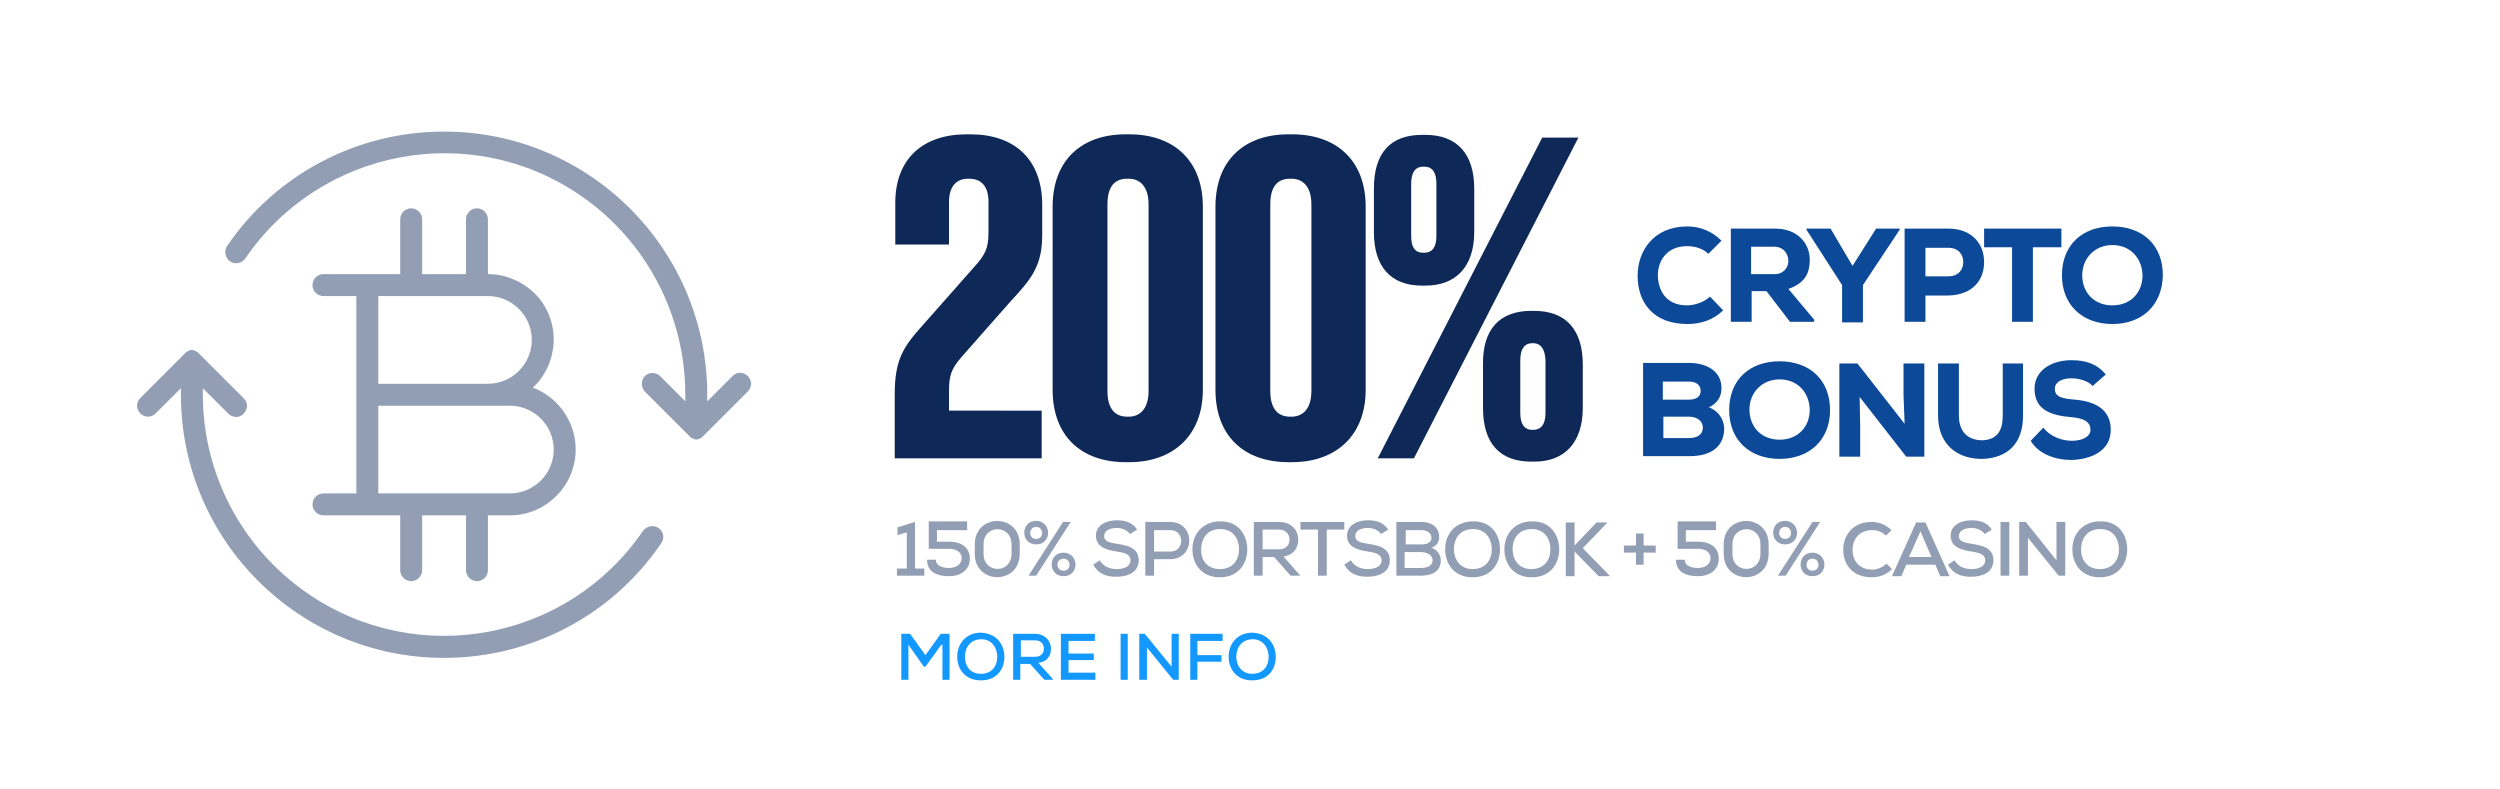 <?xml version="1.0" encoding="UTF-8"?> <svg xmlns="http://www.w3.org/2000/svg" xmlns:xlink="http://www.w3.org/1999/xlink" version="1.1" id="Layer_1" x="0px" y="0px" viewBox="0 0 456 144" style="enable-background:new 0 0 456 144;" xml:space="preserve"> <style type="text/css"> .st0{fill:#0E2857;} .st1{fill:none;} .st2{fill:#929EB4;} .st3{fill:#0C4999;} .st4{fill:#1298FF;} </style> <path class="st0" d="M180.3,42.4v-5.6c0-2.8-1.3-4.2-3.5-4.2h-0.3c-2,0-3.4,1.4-3.4,4.2v7.8h-9.8V37c0-8,5-12.5,13-12.5h0.7 c8,0,13.1,4.5,13.1,12.9v5.5c0,5.8-2.2,8.2-5.8,12.1l-8.9,10.1c-2,2.3-2.3,3.5-2.3,6.4v3.4H190v8.7h-26.8V71.9 c0-6.4,1.6-8.7,5.3-12.8l9.1-10.3C179.7,46.5,180.3,45.3,180.3,42.4z M205.3,24.5h0.7c8,0,13.4,4.7,13.4,13.2v33.4 c0,8.4-5.5,13.2-13.4,13.2h-0.7c-8,0-13.3-4.7-13.3-13.2V37.7C192,29.2,197.3,24.5,205.3,24.5z M205.9,32.6h-0.3 c-2.2,0-3.6,1.3-3.6,4.7v34c0,3.3,1.4,4.7,3.6,4.7h0.3c2,0,3.6-1.4,3.6-4.7v-34C209.5,34,207.9,32.6,205.9,32.6z M235,24.5h0.7 c8,0,13.4,4.7,13.4,13.2v33.4c0,8.4-5.5,13.2-13.4,13.2H235c-8,0-13.3-4.7-13.3-13.2V37.7C221.7,29.2,227,24.5,235,24.5z M235.6,32.6h-0.3c-2.2,0-3.6,1.3-3.6,4.7v34c0,3.3,1.4,4.7,3.6,4.7h0.3c2,0,3.6-1.4,3.6-4.7v-34C239.2,34,237.6,32.6,235.6,32.6z M259.4,24.6h0.6c5.7,0,8.9,3.4,8.9,9.8v7.9c0,6.4-3.4,9.8-8.9,9.8h-0.6c-5.7,0-8.8-3.4-8.8-9.8v-7.9 C250.6,27.9,253.6,24.6,259.4,24.6z M287.9,25.1l-30,58.5h-6.6l30-58.5C281.3,25.1,287.9,25.1,287.9,25.1z M259.8,30.4h-0.2 c-1.4,0-2.2,1-2.2,3.1v9.6c0,2,0.7,3,2.2,3h0.2c1.4,0,2.2-1,2.2-3v-9.6C262,31.5,261.3,30.4,259.8,30.4z M279.3,56.7h0.5 c5.8,0,8.9,3.4,8.9,9.8v7.9c0,6.4-3.4,9.8-8.8,9.8h-0.6c-5.8,0-8.8-3.4-8.8-9.8v-7.9C270.4,60.1,273.5,56.7,279.3,56.7z M279.7,62.6 h-0.2c-1.4,0-2.2,1-2.2,3.1v9.6c0,2,0.7,3.1,2.2,3.1h0.2c1.3,0,2.2-0.9,2.2-3.1v-9.6C281.8,63.5,280.9,62.6,279.7,62.6z"></path> <rect id="Rectangle_2291_2_" class="st1" width="456" height="144"></rect> <path class="st2" d="M120.1,96.3c-0.4-0.3-1-0.4-1.5-0.3s-1,0.4-1.3,0.8c-13.7,20.1-41.1,25.2-61.1,11.5C44.2,100.1,37,86.5,37,72 v-1.2l4.6,4.6c0.8,0.8,2,0.9,2.8,0.1s0.9-2,0.1-2.8l-0.1-0.1l-8-8c-0.1-0.1-0.2-0.2-0.3-0.3L36,64.2c-0.1,0-0.1-0.1-0.2-0.1 c-0.1,0-0.1,0-0.2-0.1c-0.1,0-0.1,0-0.2-0.1c-0.3-0.1-0.5-0.1-0.8,0c-0.1,0-0.1,0-0.2,0.1c-0.1,0-0.1,0-0.2,0.1 c-0.1,0-0.1,0.1-0.2,0.1c0,0-0.1,0-0.1,0.1c-0.1,0.1-0.2,0.2-0.3,0.3l-8,8c-0.8,0.8-0.8,2,0,2.8s2,0.8,2.8,0l0,0l4.6-4.6V72 c0,26.5,21.5,48,48,48c15.9,0,30.7-7.8,39.6-20.9C121.3,98.1,121,96.9,120.1,96.3L120.1,96.3L120.1,96.3z M136.4,68.6 c-0.8-0.8-2-0.8-2.8,0l-4.6,4.6V72c0-26.5-21.5-48-48-48c-15.9,0-30.7,7.8-39.6,20.9c-0.6,0.9-0.3,2.2,0.6,2.8 c0.9,0.6,2.1,0.3,2.7-0.5c13.7-20.1,41.1-25.3,61.1-11.6c12,8.2,19.2,21.8,19.2,36.4v1.2l-4.6-4.6c-0.8-0.8-2.1-0.7-2.8,0 c-0.7,0.8-0.7,2,0,2.8l8,8c0.1,0.1,0.2,0.2,0.3,0.3l0.1,0.1c0.1,0,0.1,0.1,0.2,0.1s0.1,0,0.2,0.1c0.1,0,0.1,0,0.2,0.1 c0.3,0.1,0.5,0.1,0.8,0c0.1,0,0.1,0,0.2-0.1c0.1,0,0.1,0,0.2-0.1c0.1,0,0.1-0.1,0.2-0.1c0,0,0.1,0,0.1-0.1c0.1-0.1,0.2-0.2,0.3-0.3 l8-8C137.2,70.6,137.2,69.4,136.4,68.6L136.4,68.6z M59,90c-1.1,0-2,0.9-2,2s0.9,2,2,2h14v10c0,1.1,0.9,2,2,2s2-0.9,2-2V94h8v10 c0,1.1,0.9,2,2,2s2-0.9,2-2V94h4c6.6,0,12-5.4,12-12c0-5-3.1-9.5-7.8-11.3c4.8-4.5,5.1-12.1,0.6-16.9C95.5,51.4,92.3,50,89,50V40 c0-1.1-0.9-2-2-2s-2,0.9-2,2v10h-8V40c0-1.1-0.9-2-2-2s-2,0.9-2,2v10H59c-1.1,0-2,0.9-2,2s0.9,2,2,2h6v36H59z M89,54 c4.4,0,8,3.6,8,8s-3.6,8-8,8H69V54H89z M69,74h24c4.4,0,8,3.6,8,8s-3.6,8-8,8H69V74z"></path> <path class="st3" d="M314.3,56.6c-1.7,1.7-4,2.5-6.5,2.5c-6.5,0-9.1-4.2-9.1-8.8c0-4.4,2.8-9,9.1-9c2.3,0,4.5,0.9,6.2,2.6l-2.4,2.4 c-1-1-2.5-1.4-3.9-1.4c-3.9,0-5.4,3-5.3,5.5s1.4,5.3,5.3,5.3c1.4,0,3.2-0.6,4.2-1.6L314.3,56.6z M330.7,58.7h-4.2l-4.3-5.6h-2.7v5.6 h-3.8v-17c2.8,0,5.3,0,8.1,0c4.1,0,6.3,2.7,6.3,5.7c0,2.2-0.7,4.2-3.9,5.3l4.7,5.6V58.7z M319.4,45v5h4.3c1.7,0,2.5-1.3,2.5-2.4 c0-1.2-0.8-2.6-2.6-2.6H319.4z M337.9,48.5l4.3-6.8h4.3v0.2L339.8,52v6.8H336V52l-6.5-10.1v-0.2h4.4L337.9,48.5z M351.2,53.9v4.8 h-3.8v-17c2.7,0,5.3,0,8,0c4.3,0,6.5,2.8,6.5,6.1c0,3.4-2.2,6-6.5,6.1H351.2z M351.2,50.4h4.2c1.8,0,2.7-1.2,2.7-2.6 s-0.9-2.6-2.7-2.6h-4.2V50.4z M367.1,45.1h-5.2v-3.4c5,0,9.1,0,14.1,0v3.4h-5.2v13.6h-3.8V45.1z M385.3,59.1c-5.4,0-9.2-3.4-9.2-8.9 c0-5.5,3.7-8.9,9.2-8.9s9.2,3.4,9.2,8.9C394.4,55.7,390.7,59.1,385.3,59.1z M385.3,44.7c-3.2,0-5.5,2.4-5.5,5.5 c0,3.2,2.2,5.5,5.5,5.5c3.3,0,5.5-2.3,5.5-5.5C390.7,47.1,388.6,44.7,385.3,44.7z M308.1,66.2c3.2,0,5.9,1.5,5.9,4.6 c0,1.4-0.6,2.7-2.3,3.5c2.2,0.8,3.1,3,2.7,4.9c-0.5,2.7-2.8,4-6.2,4c-2.7,0-5.8,0-8.5,0v-17H308.1z M303.4,72.9h4.6 c1.5,0,2.2-0.6,2.2-1.6c0-1-0.7-1.7-2.2-1.7h-4.7V72.9z M303.4,79.9h4.7c1.7,0,2.5-0.8,2.5-1.9s-0.9-2-2.6-2c-1.5,0-3.1,0-4.6,0 V79.9z M324.6,83.7c-5.4,0-9.2-3.4-9.2-8.9c0-5.5,3.7-8.9,9.2-8.9s9.2,3.4,9.2,8.9C333.8,80.3,330,83.7,324.6,83.7z M324.6,69.2 c-3.2,0-5.5,2.4-5.5,5.5c0,3.2,2.2,5.5,5.5,5.5c3.3,0,5.5-2.3,5.5-5.5C330,71.6,327.9,69.2,324.6,69.2z M347.4,77.3l-0.2-5.3v-5.7 h3.8v17h-3.3l-8.5-10.9l0.1,5.6v5.3h-3.8v-17h3.3L347.4,77.3z M369,66.3v9.5c0,5.1-2.8,7.7-7.3,7.9c-4.4,0.1-8.2-2.4-8.2-7.9v-9.5 h3.8v9.5c0,3,1.7,4.6,4.5,4.5c2.6-0.2,3.5-1.9,3.5-4.5v-9.5H369z M381.7,70.4c-0.9-1-2.6-1.4-3.9-1.4c-1.7,0-3,0.7-3,1.9 c0,1.6,1.5,1.8,3.7,2c3.4,0.3,6.5,1.6,6.5,5.5c0,3.8-3.5,5.4-7.2,5.5c-2.9,0-6-1.1-7.4-3.5l2.3-2.4c1.3,1.7,3.5,2.4,5.2,2.4 c2,0,3.4-0.8,3.4-2c0-1.4-1.1-2.1-3.4-2.3c-3.6-0.3-6.8-1.2-6.8-5.2c0-3.4,3.2-5.2,6.7-5.2c2.6,0,4.6,0.6,6.3,2.6L381.7,70.4z"></path> <path class="st2" d="M163.6,103.7h1.8v-6.6l-1.7,0.5v-1.4l3.2-1v8.5h1.7v1.3h-5V103.7z M176.4,96.7h-5.5v2.1h2.2 c2.2,0,3.8,1,3.8,3.1c0,2.1-1.7,3.2-3.8,3.2c-2.1,0-4-0.7-4-3h1.6c0,1.2,1.4,1.5,2.4,1.5c1.2,0,2.3-0.6,2.3-1.8c0-1.1-1-1.7-2.3-1.7 h-3.7c0-1.7,0-3.3,0-5h7V96.7z M177.8,99.3c0-5.7,8.2-5.7,8.2,0v1.7c0,5.7-8.2,5.7-8.2,0V99.3z M179.4,101c0,3.7,5.1,3.7,5.1,0v-1.7 c0-3.7-5.1-3.7-5.1,0V101z M189,99.3c-2.9,0-2.9-4.3,0-4.3C191.9,95.1,191.9,99.3,189,99.3z M195.3,95.2L189,105h-1.4l6.3-9.8H195.3 z M189,98.3c1.5,0,1.4-2.2,0-2.2S187.5,98.3,189,98.3z M194,105.1c-2.9,0-2.9-4.3,0-4.3C196.9,100.9,196.9,105.1,194,105.1z M194,104.1c1.5,0,1.4-2.2,0-2.2C192.5,101.9,192.5,104.1,194,104.1z M206.1,97.4c-0.5-0.7-1.4-1.1-2.4-1.1c-1.3,0-2.3,0.5-2.3,1.5 c0,1,1.1,1.2,2.4,1.4c2,0.3,3.9,0.8,3.9,3c0,2.2-2,3-4.1,3c-1.9,0-3.3-0.6-4.2-2.2l1.2-0.8c0.7,1.2,1.9,1.6,3.1,1.6 c1.2,0,2.5-0.4,2.5-1.6c0-1.1-1.1-1.4-2.5-1.6c-1.9-0.3-3.8-0.8-3.8-2.9c0-2,2-2.8,3.8-2.8c1.4,0,2.8,0.3,3.7,1.7L206.1,97.4z M210.5,102v3h-1.6v-9.8c1.5,0,3,0,4.5,0c4.7,0,4.7,6.8,0,6.8H210.5z M210.5,100.6h3c2.6,0,2.6-3.9,0-3.9h-3V100.6z M227.5,100.2 c0,2.6-1.6,5.1-5,5.1s-5-2.5-5-5.1c0-3,2.1-5.1,5-5.1C225.8,95,227.5,97.5,227.5,100.2z M222.5,103.8c2.4,0,3.5-1.7,3.5-3.6 c0-1.8-1-3.7-3.4-3.7c-2.3,0-3.5,1.6-3.5,3.7C219,101.9,220,103.8,222.5,103.8z M237.2,105h-1.8l-3-3.4h-2.1v3.4h-1.6v-9.8 c1.5,0,3,0,4.6,0c2.3,0,3.5,1.6,3.5,3.2c0,1.4-0.7,2.8-2.7,3.1l2.9,3.3L237.2,105z M230.3,96.6v3.6h3c1.3,0,1.9-0.8,1.9-1.8 c0-0.9-0.6-1.8-1.9-1.8H230.3z M240.4,96.6h-3.2v-1.4c2.8,0,5.2,0,8,0v1.4h-3.2v8.4h-1.6V96.6z M251.9,97.4 c-0.5-0.7-1.4-1.1-2.4-1.1c-1.3,0-2.3,0.5-2.3,1.5c0,1,1.1,1.2,2.4,1.4c2,0.3,3.9,0.8,3.9,3c0,2.2-2,3-4.1,3c-1.9,0-3.3-0.6-4.2-2.2 l1.2-0.8c0.7,1.2,1.9,1.6,3.1,1.6c1.2,0,2.5-0.4,2.5-1.6c0-1.1-1.1-1.4-2.5-1.6c-1.9-0.3-3.8-0.8-3.8-2.9c0-2,2-2.8,3.8-2.8 c1.4,0,2.8,0.3,3.7,1.7L251.9,97.4z M259.2,95.2c1.9,0,3.3,0.9,3.3,2.8c0,0.8-0.4,1.6-1.4,1.9c1.2,0.4,1.7,1.5,1.7,2.3 c0,2.1-1.7,2.8-3.6,2.8c-1.5,0-3,0-4.5,0v-9.8H259.2z M256.3,99.3h3c1.2,0,1.8-0.5,1.8-1.2c0-0.7-0.6-1.4-1.8-1.4h-2.9V99.3z M256.3,103.6h2.9c0.9,0,2.1-0.3,2.1-1.4c0-1.1-1.2-1.5-2.1-1.5c-1,0-2,0-3,0V103.6z M273.6,100.2c0,2.6-1.6,5.1-5,5.1 c-3.4,0-5-2.5-5-5.1c0-3,2.1-5.1,5-5.1C272,95,273.6,97.5,273.6,100.2z M268.6,103.8c2.4,0,3.5-1.7,3.5-3.6c0-1.8-1-3.7-3.4-3.7 c-2.3,0-3.5,1.6-3.5,3.7C265.2,101.9,266.2,103.8,268.6,103.8z M284.4,100.2c0,2.6-1.6,5.1-5,5.1c-3.4,0-5-2.5-5-5.1 c0-3,2.1-5.1,5-5.1C282.7,95,284.4,97.5,284.4,100.2z M279.3,103.8c2.4,0,3.5-1.7,3.5-3.6c0-1.8-1-3.7-3.4-3.7 c-2.3,0-3.5,1.6-3.5,3.7C275.9,101.9,276.9,103.8,279.3,103.8z M293.2,95.3l-4.5,4.7l4.9,5v0.1h-2l-4.4-4.5v4.5h-1.6v-9.8h1.6v4.2 l4-4.2L293.2,95.3L293.2,95.3z M298.4,99.5v-2.2h1.4v2.2h2.2v1.3h-2.2v2.2h-1.4v-2.2h-2.2v-1.3H298.4z M313,96.7h-5.5v2.1h2.2 c2.2,0,3.8,1,3.8,3.1c0,2.1-1.7,3.2-3.8,3.2c-2.1,0-4-0.7-4-3h1.6c0,1.2,1.4,1.5,2.4,1.5c1.2,0,2.3-0.6,2.3-1.8c0-1.1-1-1.7-2.3-1.7 H306c0-1.7,0-3.3,0-5h7V96.7z M314.4,99.3c0-5.7,8.2-5.7,8.2,0v1.7c0,5.7-8.2,5.7-8.2,0V99.3z M316,101c0,3.7,5.1,3.7,5.1,0v-1.7 c0-3.7-5.1-3.7-5.1,0V101z M325.6,99.3c-2.9,0-2.9-4.3,0-4.3C328.5,95.1,328.5,99.3,325.6,99.3z M332,95.2l-6.3,9.8h-1.4l6.3-9.8 H332z M325.6,98.3c1.5,0,1.4-2.2,0-2.2S324.1,98.3,325.6,98.3z M330.6,105.1c-2.9,0-2.9-4.3,0-4.3 C333.5,100.9,333.5,105.1,330.6,105.1z M330.6,104.1c1.5,0,1.4-2.2,0-2.2S329.1,104.1,330.6,104.1z M345.1,103.8 c-1,1-2.3,1.5-3.7,1.5c-3.6,0-5.2-2.5-5.2-5c0-2.6,1.7-5.1,5.2-5.1c1.3,0,2.6,0.5,3.6,1.5l-1,1c-0.7-0.7-1.6-1-2.5-1 c-2.5,0-3.6,1.8-3.6,3.6c0,1.8,1.1,3.6,3.6,3.6c0.9,0,1.9-0.4,2.6-1.1L345.1,103.8z M353,103h-5.3l-0.9,2.1h-1.7l4.4-9.8h1.7 l4.4,9.8h-1.7L353,103z M350.3,96.9l-2.1,4.7h4.1L350.3,96.9z M362,97.4c-0.5-0.7-1.4-1.1-2.4-1.1c-1.3,0-2.3,0.5-2.3,1.5 c0,1,1.1,1.2,2.4,1.4c2,0.3,3.9,0.8,3.9,3c0,2.2-2,3-4.1,3c-1.9,0-3.3-0.6-4.2-2.2l1.2-0.8c0.7,1.2,1.9,1.6,3.1,1.6 c1.2,0,2.5-0.4,2.5-1.6c0-1.1-1.1-1.4-2.5-1.6c-1.9-0.3-3.8-0.8-3.8-2.9c0-2,2-2.8,3.8-2.8c1.4,0,2.8,0.3,3.7,1.7L362,97.4z M364.9,105v-9.8h1.6v9.8H364.9z M375.1,102.2v-7h1.6v9.8h-1.2l-5.6-6.9v6.9h-1.6v-9.8h1.2L375.1,102.2z M388,100.2 c0,2.6-1.6,5.1-5,5.1c-3.4,0-5-2.5-5-5.1c0-3,2.1-5.1,5-5.1C386.4,95,388,97.5,388,100.2z M383,103.8c2.4,0,3.5-1.7,3.5-3.6 c0-1.8-1-3.7-3.4-3.7c-2.3,0-3.5,1.6-3.5,3.7C379.5,101.9,380.6,103.8,383,103.8z"></path> <path class="st4" d="M171.7,117.6l-2.9,4h-0.3l-2.8-4v6.4h-1.3v-8.4c0.5,0,1,0,1.6,0l2.8,3.9l2.8-3.9h1.6v8.4h-1.3V117.6z M183.2,119.8c0,2.3-1.4,4.3-4.3,4.3c-2.9,0-4.3-2.1-4.3-4.3c0-2.6,1.8-4.4,4.3-4.4C181.8,115.5,183.2,117.6,183.2,119.8z M178.9,122.9c2.1,0,3-1.5,3-3.1c0-1.5-0.9-3.2-2.9-3.2c-1.9,0-3,1.4-3,3.2C176,121.3,176.8,122.9,178.9,122.9z M192.1,124h-1.6 l-2.6-2.9h-1.8v2.9h-1.3v-8.4c1.3,0,2.6,0,3.9,0c1.9,0,3,1.3,3,2.7c0,1.2-0.6,2.4-2.3,2.6l2.5,2.8L192.1,124z M186.2,116.8v3h2.6 c1.1,0,1.6-0.7,1.6-1.5c0-0.8-0.5-1.5-1.6-1.5H186.2z M199.7,124h-6.2c0-2.8,0-5.6,0-8.4h6.2v1.3h-4.8v2.3h4.6v1.2h-4.6v2.3h4.9V124 z M204.4,124v-8.4h1.3v8.4H204.4z M213.7,121.6v-6h1.3v8.4h-1l-4.8-5.9v5.9h-1.4v-8.4h1L213.7,121.6z M217.1,124v-8.4h5.9v1.3h-4.6 v2.6h4.4v1.2h-4.4v3.3H217.1z M232.7,119.8c0,2.3-1.4,4.3-4.3,4.3c-2.9,0-4.3-2.1-4.3-4.3c0-2.6,1.8-4.4,4.3-4.4 C231.3,115.5,232.7,117.6,232.7,119.8z M228.4,122.9c2.1,0,3-1.5,3-3.1c0-1.5-0.9-3.2-2.9-3.2c-1.9,0-3,1.4-3,3.2 C225.5,121.3,226.4,122.9,228.4,122.9z"></path> </svg> 